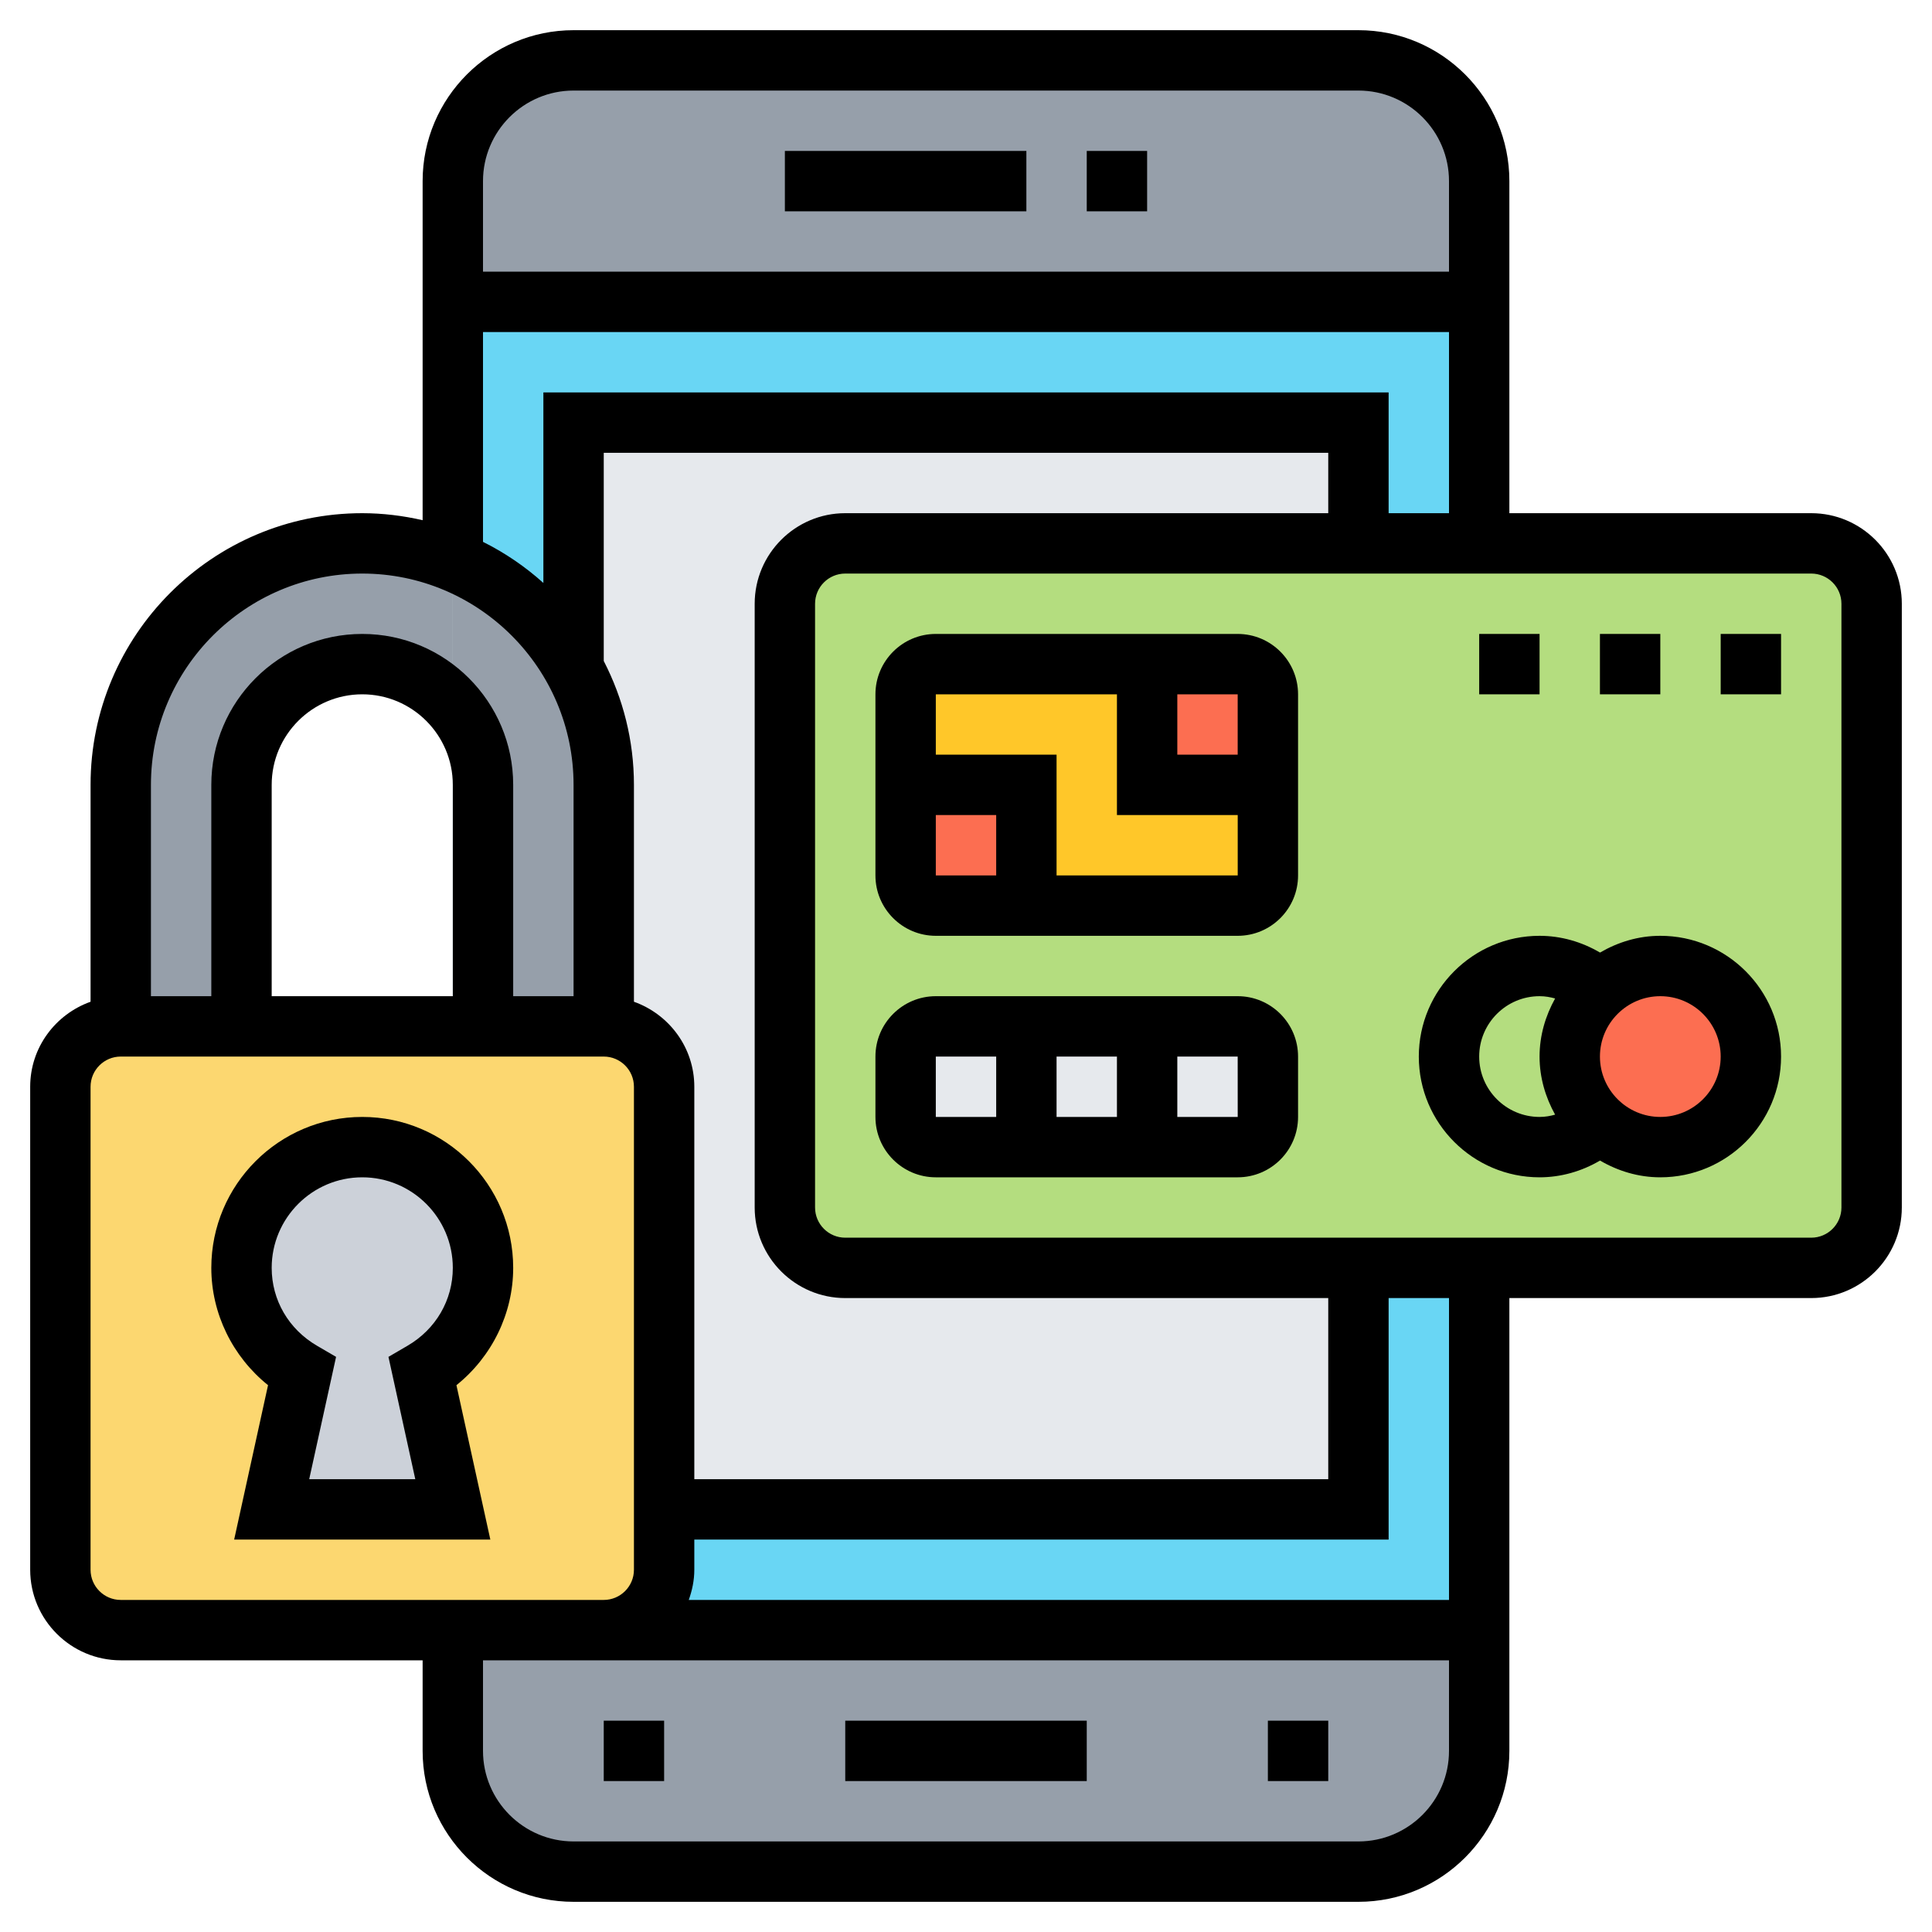 <svg id="Layer_3" enable-background="new 0 0 64 64" height="512" viewBox="0 0 64 64" width="512" xmlns="http://www.w3.org/2000/svg"><path d="m15 10h34v44h-34z" fill="#69d6f4"/><path d="m22 50v2c0 1.1-.9 2-2 2h-1-4-11c-1.1 0-2-.9-2-2v-16c0-1.1.9-2 2-2h4 7 1 4c1.1 0 2 .9 2 2z" fill="#fcd770"/><g fill="#969faa"><path d="m15 18.58v4.78c-.73-.83-1.8-1.36-3-1.36-1.1 0-2.1.45-2.83 1.17-.72.73-1.17 1.73-1.17 2.83v8h-4v-8c0-2.21.9-4.21 2.34-5.66 1.45-1.44 3.45-2.34 5.66-2.34 1.06 0 2.07.21 3 .58z"/><path d="m20 26v8h-4v-8c0-1.01-.38-1.93-1-2.64v-4.78c1.7.69 3.12 1.95 4 3.55.64 1.14 1 2.46 1 3.87z"/><path d="m49 6v4h-34v-4c0-2.21 1.79-4 4-4h26c2.21 0 4 1.79 4 4z"/><path d="m49 54v4c0 2.21-1.79 4-4 4h-26c-2.21 0-4-1.79-4-4v-4h4 1z"/></g><path d="m49 18h11c1.1 0 2 .9 2 2v20c0 1.1-.9 2-2 2h-11-4-17c-1.1 0-2-.9-2-2v-20c0-1.1.9-2 2-2h17z" fill="#b4dd7f"/><path d="m55 32c1.66 0 3 1.34 3 3s-1.34 3-3 3c-.77 0-1.47-.29-2-.78-.62-.53-1-1.33-1-2.22s.38-1.69 1-2.22c.53-.49 1.23-.78 2-.78z" fill="#fc6e51"/><path d="m53 32.78c-.62.53-1 1.33-1 2.22s.38 1.69 1 2.22c-.53.48-1.23.78-2 .78-1.66 0-3-1.34-3-3s1.34-3 3-3c.77 0 1.47.3 2 .78z" fill="#b4dd7f"/><path d="m45 42v8h-23v-14c0-1.1-.9-2-2-2v-8c0-1.41-.36-2.73-1-3.87v-8.13h26v4h-17c-1.1 0-2 .9-2 2v20c0 1.1.9 2 2 2z" fill="#e6e9ed"/><path d="m42 26v3c0 .55-.45 1-1 1h-7v-4h-4v-3c0-.55.45-1 1-1h7v4z" fill="#ffc729"/><path d="m42 23v3h-4v-4h3c.55 0 1 .45 1 1z" fill="#fc6e51"/><path d="m41 34h-3-4-3c-.55 0-1 .45-1 1v2c0 .55.45 1 1 1h3 4 3c.55 0 1-.45 1-1v-2c0-.55-.45-1-1-1z" fill="#e6e9ed"/><path d="m34 26v4h-3c-.55 0-1-.45-1-1v-3z" fill="#fc6e51"/><path d="m12 38c2.21 0 4 1.79 4 4 0 1.48-.81 2.75-2 3.45l1 4.55h-6l1-4.55c-1.19-.7-2-1.97-2-3.45 0-2.21 1.79-4 4-4z" fill="#ccd1d9"/><path d="m36 5h2v2h-2z"/><path d="m26 5h8v2h-8z"/><path d="m28 57h8v2h-8z"/><path d="m42 57h2v2h-2z"/><path d="m20 57h2v2h-2z"/><path d="m60 17h-10v-11c0-2.757-2.243-5-5-5h-26c-2.757 0-5 2.243-5 5v11.232c-.644-.147-1.312-.232-2-.232-4.962 0-9 4.037-9 9v7.184c-1.161.414-2 1.514-2 2.816v16c0 1.654 1.346 3 3 3h10v3c0 2.757 2.243 5 5 5h26c2.757 0 5-2.243 5-5v-15h10c1.654 0 3-1.346 3-3v-20c0-1.654-1.346-3-3-3zm-41-14h26c1.654 0 3 1.346 3 3v3h-32v-3c0-1.654 1.346-3 3-3zm-3 8h32v6h-2v-4h-28v6.311c-.6-.539-1.271-.998-2-1.361zm12 32h16v6h-21v-13c0-1.302-.839-2.402-2-2.816v-7.184c0-1.479-.365-2.872-1-4.104v-6.896h24v2h-16c-1.654 0-3 1.346-3 3v20c0 1.654 1.346 3 3 3zm-16-24c3.86 0 7 3.141 7 7v7h-2v-7c0-2.757-2.243-5-5-5s-5 2.243-5 5v7h-2v-7c0-3.859 3.14-7 7-7zm3 14h-6v-7c0-1.654 1.346-3 3-3s3 1.346 3 3zm-12 19v-16c0-.552.449-1 1-1h16c.551 0 1 .448 1 1v16c0 .552-.449 1-1 1h-1-15c-.551 0-1-.448-1-1zm42 9h-26c-1.654 0-3-1.346-3-3v-3h3 1 28v3c0 1.654-1.346 3-3 3zm3-8h-25.184c.112-.314.184-.648.184-1v-1h23v-8h2zm13-13c0 .552-.449 1-1 1h-32c-.551 0-1-.448-1-1v-20c0-.552.449-1 1-1h32c.551 0 1 .448 1 1z"/><path d="m55 31c-.731 0-1.407.211-1.997.555-.609-.358-1.296-.555-2.003-.555-2.206 0-4 1.794-4 4s1.794 4 4 4c.707 0 1.394-.197 2.003-.555.59.344 1.266.555 1.997.555 2.206 0 4-1.794 4-4s-1.794-4-4-4zm-6 4c0-1.103.897-2 2-2 .19 0 .358.032.515.076-.318.573-.515 1.223-.515 1.924s.197 1.351.515 1.924c-.157.044-.325.076-.515.076-1.103 0-2-.897-2-2zm6 2c-1.103 0-2-.897-2-2s.897-2 2-2 2 .897 2 2-.897 2-2 2z"/><path d="m41 21h-10c-1.103 0-2 .897-2 2v6c0 1.103.897 2 2 2h10c1.103 0 2-.897 2-2v-6c0-1.103-.897-2-2-2zm0 4h-2v-2h2zm-10 2h2v2h-2zm4 2v-4h-4v-2h6v4h4.001v2z"/><path d="m41 33h-10c-1.103 0-2 .897-2 2v2c0 1.103.897 2 2 2h10c1.103 0 2-.897 2-2v-2c0-1.103-.897-2-2-2zm-4 2v2h-2v-2zm-6 0h2v2h-2zm8 2v-2h2l.001 2z"/><path d="m17 42c0-2.757-2.243-5-5-5s-5 2.243-5 5c0 1.513.705 2.943 1.879 3.886l-1.122 5.114h8.486l-1.123-5.114c1.175-.943 1.88-2.373 1.88-3.886zm-3.503 2.581-.629.367.889 4.052h-3.514l.89-4.052-.629-.367c-.942-.548-1.504-1.513-1.504-2.581 0-1.654 1.346-3 3-3s3 1.346 3 3c0 1.068-.562 2.033-1.503 2.581z"/><path d="m57 21h2v2h-2z"/><path d="m53 21h2v2h-2z"/><path d="m49 21h2v2h-2z"/></svg>